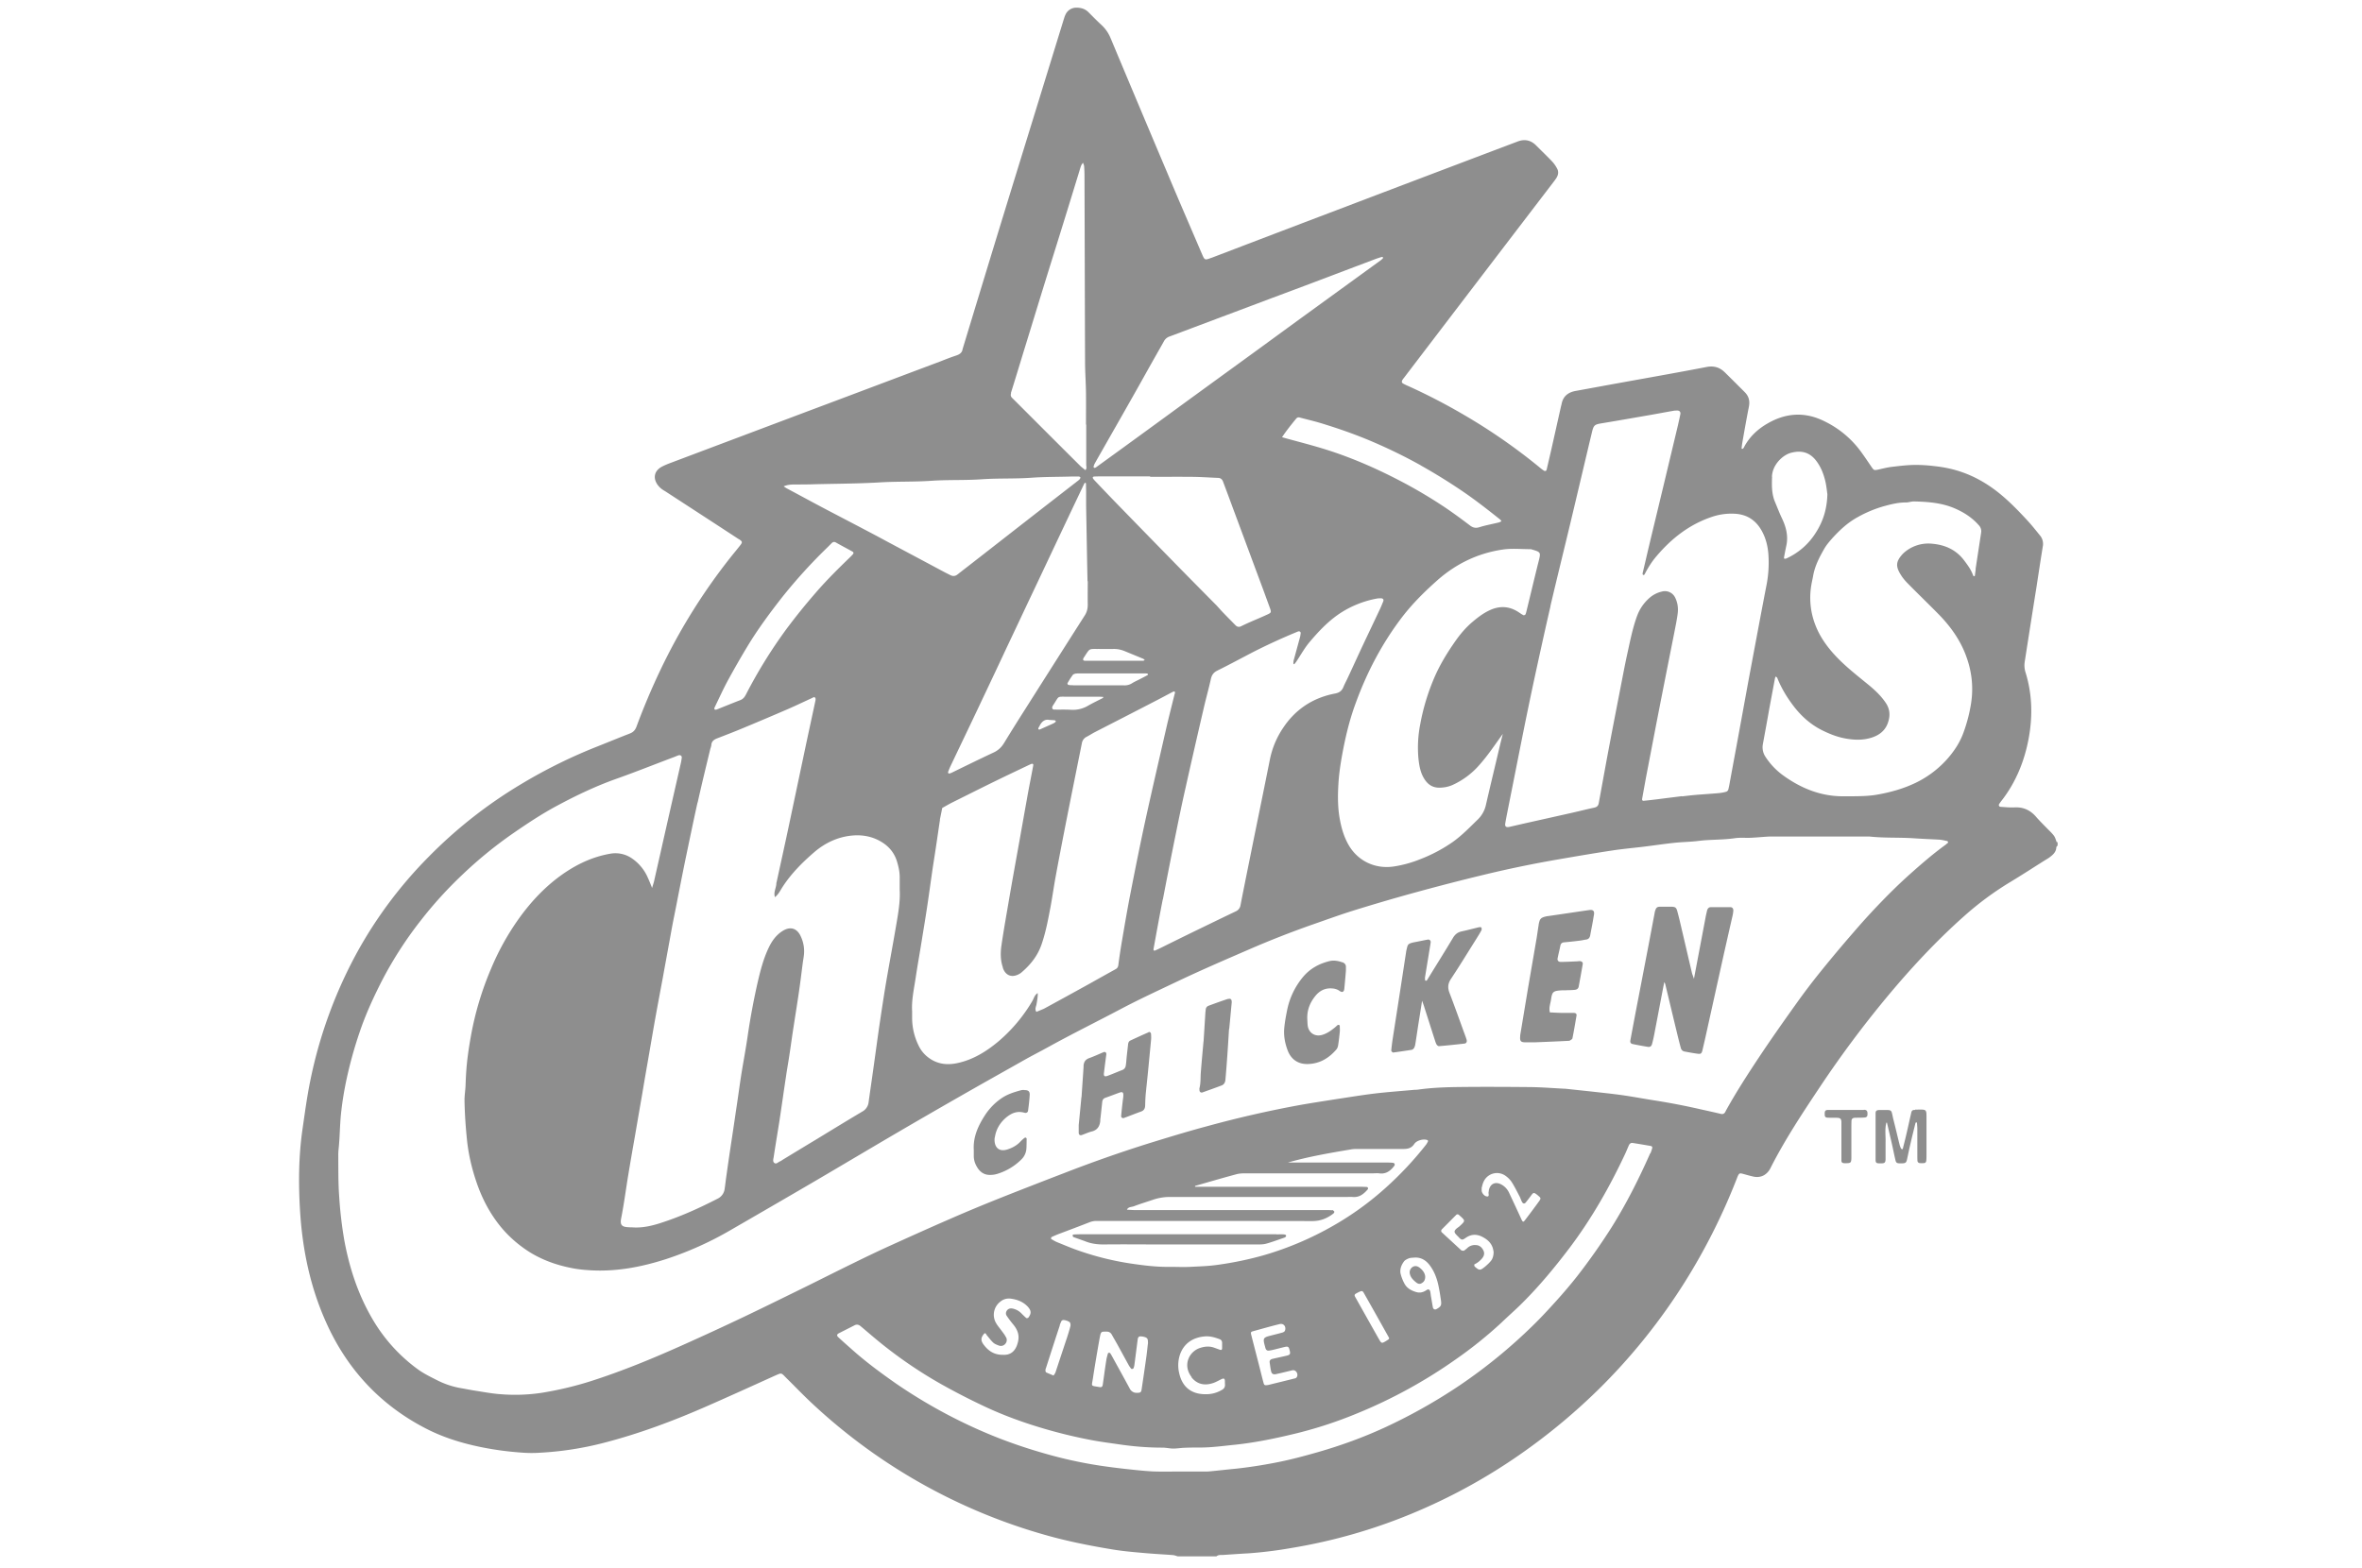 <svg width="128" height="85" viewBox="0 0 128 85" fill="none" xmlns="http://www.w3.org/2000/svg"><g clip-path="url(#clip0_10_307)"><g clip-path="url(#clip1_10_307)"><path d="M111.46 45.655c-.05-.113-.075-.239-.144-.34-.094-.131-.22-.25-.339-.37-.214-.22-.434-.433-.635-.666-.314-.364-.691-.54-1.175-.515-.251.012-.502-.013-.753-.031-.076 0-.12-.088-.076-.151.044-.07.094-.138.145-.201.772-1 1.231-2.142 1.457-3.374.22-1.2.189-2.406-.182-3.587a1.273 1.273 0 01-.031-.578c.207-1.332.414-2.657.628-3.99.113-.74.226-1.482.345-2.223a.71.71 0 00-.138-.59c-.226-.277-.452-.566-.697-.83-.471-.509-.955-1.011-1.495-1.451-.811-.66-1.716-1.137-2.74-1.363a7.087 7.087 0 00-.823-.132 8.298 8.298 0 00-1.042-.063c-.415.006-.836.056-1.251.107-.263.031-.515.1-.779.157-.157.031-.194.018-.282-.107-.22-.32-.434-.647-.666-.955a5.308 5.308 0 00-1.923-1.57c-1.024-.51-2.041-.466-3.04.1-.547.308-.993.716-1.294 1.269a.602.602 0 01-.063.107c-.013.018-.044.018-.07.025 0 0-.018-.025-.018-.032a6.12 6.12 0 01.044-.333c.113-.64.226-1.288.352-1.922.063-.314-.007-.578-.233-.798-.352-.352-.71-.71-1.068-1.062-.276-.27-.584-.37-.986-.295-1.596.308-3.204.59-4.806.88-.767.138-1.533.282-2.3.42-.414.076-.684.296-.76.723-.006.044-.025.082-.031.12l-.528 2.355-.245 1.056c-.019.088-.081.107-.157.063-.069-.05-.138-.095-.2-.151a31.317 31.317 0 00-4.216-2.921 32.35 32.35 0 00-2.896-1.496 3.255 3.255 0 01-.302-.144c-.088-.044-.1-.12-.044-.207.044-.07.1-.132.15-.201a9210.112 9210.112 0 018.03-10.518c.056-.074.119-.156.17-.238.1-.17.119-.345.018-.515a1.726 1.726 0 00-.264-.37c-.276-.29-.571-.572-.854-.855-.295-.302-.64-.37-1.03-.214a4879.249 4879.249 0 00-9.838 3.732c-2.237.848-4.474 1.703-6.71 2.557-.013 0-.025.012-.038.012-.345.126-.352.133-.496-.2-.64-1.496-1.288-2.985-1.916-4.486-1.018-2.406-2.03-4.812-3.04-7.225a2 2 0 00-.49-.71c-.246-.226-.478-.465-.717-.703-.17-.17-.39-.239-.635-.239a.64.64 0 00-.603.377c-.044.088-.069.182-.1.276-1.093 3.556-2.193 7.112-3.286 10.668-.728 2.374-1.451 4.755-2.173 7.13 0 .013-.013.025-.013.038-.025.207-.157.301-.346.364-.289.095-.578.208-.86.32-2.111.792-4.222 1.59-6.333 2.382-1.64.615-3.285 1.237-4.925 1.853-1.13.427-2.268.854-3.399 1.281-.132.05-.257.101-.383.164-.584.276-.534.817-.132 1.18.082.076.182.133.276.19 1.32.86 2.639 1.715 3.952 2.575l.038.019c.176.12.188.157.056.327-.15.194-.314.39-.47.584a31.93 31.93 0 00-3.858 6.182 36.888 36.888 0 00-1.282 3.034c-.069.201-.176.327-.377.402-.584.226-1.162.465-1.746.697a27.793 27.793 0 00-4.115 2.03 25.028 25.028 0 00-5.045 3.964 23.342 23.342 0 00-3.864 5.164 24.763 24.763 0 00-2.544 6.98c-.176.86-.289 1.72-.415 2.588-.213 1.464-.226 2.94-.138 4.41.126 2.105.547 4.159 1.42 6.094 1.13 2.52 2.915 4.454 5.378 5.73.942.49 1.953.803 2.996 1.017.767.157 1.54.258 2.319.308a6.8 6.8 0 00.88 0 17.477 17.477 0 003.46-.534c1.948-.503 3.82-1.206 5.661-2.017 1.187-.521 2.362-1.055 3.543-1.59.013 0 .025-.012.038-.018.433-.182.352-.201.672.12.434.427.86.873 1.307 1.294a30.705 30.705 0 0012.747 7.212c1.193.339 2.412.578 3.63.779.579.094 1.163.144 1.741.194.496.044.999.07 1.502.107.094.007.182.044.276.07h2.092c.107-.095.239-.07.358-.076.459-.031.917-.063 1.376-.088a23.09 23.09 0 002.362-.295 29.573 29.573 0 006.452-1.841 30.88 30.88 0 005.993-3.286 32.961 32.961 0 004.316-3.612 32.323 32.323 0 004.542-5.698 33.191 33.191 0 002.77-5.503c.032-.076.057-.157.095-.233.057-.126.1-.144.226-.113.189.05.377.107.566.15.37.095.69-.024.904-.338.038-.057.07-.12.1-.183.774-1.514 1.71-2.927 2.652-4.34a57.739 57.739 0 013.612-4.85c1.301-1.565 2.683-3.054 4.203-4.404a16.839 16.839 0 012.513-1.854c.635-.383 1.25-.785 1.872-1.175.082-.05.17-.1.245-.157.182-.138.346-.282.358-.534 0-.031.044-.069.069-.1v-.17s-.025-.012-.031-.025l-.013.019zM96.025 25.84c.019-.634.565-1.168 1.024-1.294.534-.144 1.005-.056 1.376.434.25.326.395.703.49 1.093.063.27.088.546.113.71-.02.823-.239 1.482-.616 2.073a3.656 3.656 0 01-1.564 1.395.377.377 0 01-.076.031c-.025 0-.056.013-.075 0-.013-.012-.025-.05-.019-.069.038-.201.076-.408.12-.61.125-.54-.007-1.042-.24-1.526-.131-.276-.238-.56-.357-.842-.195-.446-.189-.917-.17-1.395h-.006zm-12.006 7.012c.358-1.527.735-3.047 1.1-4.574.377-1.577.747-3.16 1.124-4.737.126-.534.132-.527.672-.616.867-.144 1.728-.295 2.589-.445.396-.07.791-.145 1.187-.214.07-.013.138-.013.207-.013.114 0 .183.076.164.189-.038.2-.088.408-.132.61l-.716 2.996c-.283 1.187-.572 2.375-.855 3.562-.106.446-.207.892-.314 1.338-.012.057-.031.107-.031.163 0 .02.025.057.037.057.026 0 .057-.013.07-.031.175-.346.383-.679.634-.974.81-.961 1.772-1.722 2.984-2.136.396-.138.81-.201 1.231-.182.71.025 1.213.37 1.533.986.208.396.308.835.333 1.282a6.4 6.4 0 01-.125 1.696c-.264 1.363-.516 2.726-.773 4.09-.195 1.036-.383 2.073-.572 3.11-.2 1.092-.402 2.18-.603 3.272-.031.176-.063.358-.107.528-.012.044-.069.094-.113.107a2.23 2.23 0 01-.408.075c-.427.038-.86.063-1.288.1-.232.02-.471.051-.703.076v-.012c-.428.056-.855.106-1.282.163-.264.031-.522.063-.785.088-.07.006-.1-.038-.088-.107l.207-1.143.565-2.94c.32-1.646.647-3.292.974-4.938.063-.327.132-.654.176-.98.044-.308.013-.61-.126-.892a.615.615 0 00-.728-.34 1.53 1.53 0 00-.666.34c-.32.282-.547.615-.691 1.024-.245.684-.377 1.394-.534 2.098-.132.61-.245 1.225-.365 1.834-.188.968-.377 1.935-.559 2.896-.207 1.087-.402 2.18-.603 3.273-.025.145-.1.214-.239.245-.408.088-.81.189-1.219.283l-2.28.51c-.364.08-.735.169-1.1.25-.188.044-.263-.018-.225-.213.056-.327.125-.654.188-.98.27-1.345.534-2.695.804-4.04.189-.936.383-1.872.584-2.808.283-1.3.566-2.6.867-3.901v-.025zm-1.1-3.085s.057 0 .083.013c.496.144.502.157.383.628-.226.898-.44 1.81-.66 2.707-.019.07-.031.139-.063.195-.012.025-.081.044-.1.038-.1-.05-.189-.113-.283-.176-.496-.32-1.018-.345-1.552-.094-.37.17-.684.42-.992.684-.314.277-.59.597-.83.937-.458.647-.873 1.319-1.187 2.054-.345.81-.597 1.646-.754 2.507a6.567 6.567 0 00-.1 1.821c.044.428.113.855.377 1.22.182.25.414.389.741.395.258 0 .496-.044.729-.145a4.266 4.266 0 001.457-1.086c.465-.522.848-1.1 1.27-1.684-.051.214-.108.427-.158.64-.251 1.069-.509 2.13-.754 3.199a1.568 1.568 0 01-.433.791c-.44.427-.86.867-1.363 1.225a8.198 8.198 0 01-1.766.936 6.353 6.353 0 01-1.4.39c-1.012.163-1.967-.27-2.482-1.163-.245-.427-.383-.892-.471-1.37-.12-.634-.12-1.274-.082-1.909.025-.484.094-.967.176-1.445.176-.999.402-1.985.754-2.94.615-1.696 1.445-3.28 2.544-4.712.553-.716 1.2-1.357 1.872-1.954 1.024-.91 2.218-1.488 3.575-1.683.477-.07.974-.019 1.457-.019h.013zM56.22 53.841c-.163.1-.195.289-.289.44a8.568 8.568 0 01-1.816 2.16c-.653.547-1.375 1-2.23 1.182-.553.12-1.08.063-1.551-.283a1.715 1.715 0 01-.553-.666 3.39 3.39 0 01-.352-1.489v-.37c-.038-.61.107-1.232.2-1.866.095-.628.208-1.257.309-1.885.1-.628.207-1.256.301-1.885.1-.66.189-1.319.283-1.972.063-.428.132-.848.195-1.276.075-.49.144-.986.22-1.482v-.044c.044-.201.081-.402.125-.61.17-.094.34-.194.51-.282.797-.396 1.595-.798 2.393-1.188.603-.295 1.206-.578 1.809-.867.038-.018.075-.031.113-.05.07-.025.12.006.107.075-.113.616-.239 1.226-.346 1.841-.163.899-.32 1.803-.483 2.702-.157.873-.315 1.746-.465 2.62-.145.86-.302 1.72-.427 2.581-.057.384-.063.78.056 1.156.013.038.019.082.032.12.144.364.446.49.804.326a.857.857 0 00.176-.106c.496-.421.892-.911 1.105-1.54.233-.672.358-1.37.49-2.06.1-.547.176-1.093.277-1.64.182-.992.377-1.991.571-2.984.277-1.4.56-2.802.842-4.203a.476.476 0 01.258-.358c.15-.075.289-.17.433-.245 1.125-.578 2.256-1.156 3.38-1.74.295-.15.59-.314.886-.465.019-.013.056-.006.075 0 .013.013.02.05.013.075-.006.044-.025.082-.032.12-.131.527-.263 1.049-.389 1.577-.383 1.677-.773 3.348-1.143 5.032-.308 1.407-.59 2.82-.867 4.24-.17.874-.315 1.747-.465 2.62-.063.383-.12.766-.17 1.15-.012.106-.056.182-.15.232-.478.264-.95.528-1.42.792-.805.446-1.609.886-2.413 1.325l-.075.038c-.126.05-.252.107-.383.157-.107-.15-.013-.289.012-.433 0-.013 0-.026.006-.044.07-.409.07-.572.026-.54l.012.012zm1.922-16.699c-.081 0-.17 0-.245-.018-.025 0-.062-.076-.05-.088a4.14 4.14 0 01.29-.453c.024-.037.093-.056.144-.069.069-.012.138-.012.207-.012H62c.056 0 .113 0 .17.006.018 0 .03.031.043.05 0 0-.012.025-.018.032-.17.094-.346.182-.516.27-.113.056-.226.107-.333.176a.748.748 0 01-.433.113h-2.758l-.013-.007zm-.257.622h1.627c.088 0 .182.007.283.013-.02.038-.02.056-.025.056-.27.139-.547.27-.81.421a1.61 1.61 0 01-.912.22c-.301-.019-.61-.006-.917-.012-.1 0-.138-.082-.094-.176l.019-.038c.377-.559.175-.477.835-.484h-.006zm-.71 1.282s.031.031.044.056c0 0-.013.026-.019.032-.044.031-.088.069-.138.088l-.716.32c-.02.006-.057 0-.07-.012-.012-.013-.012-.05 0-.07.013-.037.038-.069.057-.106.12-.258.308-.377.515-.333.164.012.245.012.327.025zm5.843 9.706c.232-1.212.47-2.425.716-3.631.163-.804.326-1.602.509-2.4.326-1.464.66-2.921.999-4.379.119-.515.263-1.017.376-1.532.05-.227.151-.365.359-.465.647-.32 1.287-.666 1.928-1a33 33 0 012.35-1.08.678.678 0 01.12-.044c.05-.012.118.038.112.094-.012.082-.019.164-.044.245l-.339 1.244c-.013.05-.013.107-.013.164 0 .012.013.025.02.031.006 0 .03.006.03 0 .038-.044.07-.082.101-.126.233-.345.434-.716.697-1.036.516-.616 1.069-1.206 1.76-1.646a5.456 5.456 0 011.89-.742c.082-.018.164-.018.252-.018.107 0 .157.069.12.163-.07.17-.133.333-.214.496-.296.629-.597 1.257-.892 1.885-.277.59-.547 1.187-.824 1.778-.075.163-.163.32-.232.49-.088.213-.226.308-.465.352-1.175.226-2.117.842-2.783 1.834a4.723 4.723 0 00-.729 1.715c-.282 1.414-.571 2.827-.86 4.24-.245 1.226-.497 2.445-.735 3.67a.436.436 0 01-.258.345c-.804.383-1.602.773-2.406 1.162-.565.277-1.125.553-1.684.83-.1.05-.2.094-.301.138h-.044c-.006-.025-.032-.05-.025-.076.163-.898.326-1.803.502-2.7h.006zm13.971-23.527a31.34 31.34 0 012.237 1.382c.716.484 1.395 1.018 2.067 1.552.031.025.05.063.075.094-.044.019-.088.05-.132.063-.352.088-.71.15-1.055.257-.214.07-.365.032-.534-.1-.421-.32-.848-.635-1.282-.93a26.048 26.048 0 00-2.582-1.527c-1.275-.66-2.588-1.23-3.958-1.658-.703-.22-1.42-.402-2.13-.597l-.22-.063c.24-.358.497-.678.76-.999.064-.075.127-.094.22-.062.378.1.755.188 1.132.301.867.264 1.721.56 2.556.905.974.408 1.93.867 2.853 1.382h-.007zm-17.71-.013c.132-.245.27-.483.409-.728.565-.993 1.13-1.98 1.69-2.972.44-.773.867-1.552 1.307-2.324.131-.233.263-.459.39-.691a.545.545 0 01.307-.258c1.043-.39 2.086-.785 3.128-1.175.924-.345 1.847-.697 2.777-1.043.993-.37 1.98-.741 2.972-1.118.741-.283 1.483-.56 2.224-.842.132-.05.264-.094.395-.132a.21.21 0 01.076.025c0 .013 0 .032-.006.038-.038.038-.076.082-.12.113L71.115 16.8c-.892.647-1.777 1.294-2.663 1.941-1.181.861-2.362 1.716-3.543 2.576-.899.654-1.797 1.313-2.696 1.967a971.8 971.8 0 01-2.802 2.035c-.03.025-.087.05-.113.038-.062-.038-.031-.1 0-.145h-.018zm0 .616c.114 0 .22-.006.333-.006h2.715v.025c.735 0 1.476-.007 2.21 0 .485 0 .975.037 1.458.056.145 0 .233.07.283.201.176.472.352.937.521 1.401.553 1.483 1.1 2.966 1.653 4.448l.358.98c.094.258.088.277-.145.383-.326.151-.666.29-.992.434a11.97 11.97 0 00-.415.195c-.113.056-.213.037-.301-.05-.252-.258-.51-.516-.754-.773-.113-.12-.22-.252-.34-.37-.665-.673-1.331-1.345-1.991-2.018-1.087-1.112-2.174-2.224-3.26-3.342-.428-.44-.849-.88-1.27-1.325a1.03 1.03 0 01-.106-.126c-.013-.019-.025-.056-.013-.075.013-.02.044-.032.07-.038h-.013zm.264 9.348c.264 0 .528.006.792 0 .226-.006.44.044.647.132l.961.396c.038.012.063.05.095.075-.032.013-.063.038-.101.038h-3.129c-.113 0-.144-.063-.081-.163.358-.54.251-.472.816-.478zm-.596-3.669c0 .29-.007.78 0 1.263 0 .232-.05.427-.183.622a2005.164 2005.164 0 00-3.197 5.032c-.396.622-.786 1.244-1.169 1.872-.138.22-.308.377-.546.49-.754.352-1.508.723-2.256 1.087a.667.667 0 01-.157.056c-.012 0-.031 0-.038-.006-.012-.025-.03-.05-.025-.069.032-.094.07-.182.107-.27.59-1.244 1.188-2.482 1.772-3.725.452-.955.904-1.91 1.35-2.865.465-.98.924-1.96 1.389-2.94.685-1.445 1.363-2.89 2.048-4.335l.716-1.508c.013-.019.038-.031.063-.05.013.019.031.038.031.063 0 .17.007.333.007.502v.748c.025 1.275.044 2.557.075 4.027l.013.006zM54.78 21.311c.22-.704.434-1.407.648-2.11.414-1.339.822-2.683 1.237-4.021.258-.836.522-1.672.78-2.507.35-1.125.697-2.255 1.042-3.38.031-.107.063-.214.1-.314a.83.83 0 01.101-.157c.025.063.057.125.063.195.012.163.019.332.019.496.012 3.36.018 6.722.031 10.083 0 .565.044 1.137.05 1.702.007.572 0 1.138 0 1.71h.013v2.167c0 .1.044.22-.044.307-.088-.069-.17-.131-.251-.2l-.057-.057c-1.156-1.15-2.305-2.3-3.455-3.45l-.208-.206c-.081-.076-.087-.157-.056-.264l-.013.006zm-11.729 4.95c.346 0 .698 0 1.043-.012 1.225-.031 2.45-.031 3.675-.107.905-.05 1.81-.019 2.714-.082.905-.062 1.81-.018 2.714-.081.892-.063 1.785-.02 2.67-.082.754-.056 1.502-.044 2.256-.069h.333c.031 0 .087.031.094.056 0 .032-.025.076-.05.101-.026.031-.063.057-.095.082-.923.716-1.847 1.432-2.764 2.148-.986.767-1.973 1.54-2.959 2.306-.264.207-.528.408-.791.616-.126.1-.252.106-.39.037a20.191 20.191 0 01-.37-.188c-1.043-.56-2.086-1.112-3.13-1.671-.439-.24-.885-.472-1.325-.704-.741-.39-1.482-.773-2.217-1.162-.616-.327-1.226-.66-1.841-.987a1.84 1.84 0 01-.15-.1c.206-.088.395-.1.59-.1h-.007zM38.724 38.35c.239-.49.458-.98.716-1.458.34-.622.691-1.237 1.055-1.84.56-.93 1.207-1.804 1.873-2.658a28.645 28.645 0 012.494-2.745l.207-.208c.063-.063.138-.088.226-.037.302.17.61.333.917.502.02.013.032.044.044.063-.012.025-.019.057-.037.075-.038.044-.076.082-.113.12-.648.628-1.295 1.262-1.885 1.947a32.872 32.872 0 00-1.621 2.01 26.455 26.455 0 00-2.167 3.506c-.07.138-.151.258-.308.32-.427.164-.855.34-1.282.51-.038.012-.088.018-.113 0-.019-.013-.025-.076-.006-.107zm-.917 5.151c.213-.961.446-1.916.678-2.877.019-.082.057-.157.063-.239.012-.195.132-.289.301-.358.44-.17.886-.34 1.32-.521.848-.352 1.696-.71 2.538-1.075.433-.188.86-.395 1.288-.59.056-.025.125-.088.182-.02.025.032.025.108.012.158-.17.798-.345 1.602-.515 2.4l-.886 4.196c-.226 1.075-.464 2.143-.697 3.217 0 .025-.019.056-.019.082 0 .25-.17.49-.075.754.201-.158.301-.39.44-.597.465-.704 1.055-1.294 1.69-1.841.578-.496 1.262-.823 2.035-.898.578-.057 1.144.05 1.64.364.39.245.666.584.804 1.03.088.295.157.59.15.899v.64c.038.66-.093 1.357-.213 2.055-.17.999-.358 1.991-.528 2.99-.119.71-.226 1.426-.333 2.136-.125.848-.238 1.703-.358 2.55-.081.591-.17 1.182-.251 1.772a.661.661 0 01-.352.528c-.835.496-1.665 1.005-2.5 1.514-.597.358-1.194.723-1.784 1.08-.057.038-.113.082-.182.107-.095.044-.195.164-.296.076-.094-.076-.05-.214-.031-.32.094-.629.2-1.257.301-1.892.126-.822.24-1.645.365-2.468.063-.44.144-.874.207-1.313.07-.465.132-.937.207-1.401.1-.66.208-1.313.302-1.973.075-.509.132-1.018.201-1.527.012-.094.031-.188.044-.289a1.887 1.887 0 00-.163-1.1c-.176-.389-.516-.57-.962-.3-.383.232-.621.584-.804.986-.27.584-.427 1.206-.571 1.828a38.116 38.116 0 00-.522 2.783c-.107.766-.257 1.533-.377 2.3-.1.659-.188 1.319-.289 1.972-.088.616-.182 1.231-.276 1.853a132.7 132.7 0 00-.22 1.52c-.038.245-.063.497-.1.742a.686.686 0 01-.396.546c-.93.478-1.879.911-2.871 1.244-.566.195-1.15.352-1.76.302-.069 0-.138 0-.207-.007-.326-.018-.446-.113-.377-.47.157-.792.258-1.59.39-2.382.113-.684.232-1.37.352-2.048.131-.754.257-1.501.39-2.255.093-.56.188-1.118.288-1.684.132-.754.258-1.501.39-2.255.144-.804.295-1.608.446-2.413.157-.873.32-1.746.477-2.62.082-.451.176-.898.264-1.35.157-.804.314-1.608.477-2.406.22-1.05.434-2.092.666-3.135h.007zm51.621 19.01c-.615 1.389-1.294 2.74-2.098 4.021a33.757 33.757 0 01-1.872 2.657c-.352.447-.722.88-1.106 1.307-.42.465-.842.924-1.294 1.364a28.49 28.49 0 01-3.97 3.241 29.454 29.454 0 01-4.071 2.287c-1.15.528-2.343.961-3.562 1.313-.792.226-1.584.44-2.388.59a25.74 25.74 0 01-2.06.315c-.471.044-.943.1-1.414.144a2.285 2.285 0 01-.295.013h-1.42c-.471 0-.948.012-1.42-.007-.483-.025-.967-.081-1.45-.132a36.379 36.379 0 01-1.446-.188 23.52 23.52 0 01-2.934-.647 27.848 27.848 0 01-2.531-.848 27.502 27.502 0 01-3.286-1.552 28.162 28.162 0 01-2.236-1.382c-.855-.597-1.697-1.219-2.47-1.916-.226-.201-.458-.402-.684-.616-.082-.075-.07-.15.025-.2.283-.145.572-.29.854-.434.132-.07.233-.044.346.05.352.295.697.597 1.055.886a24.04 24.04 0 003.38 2.293 36.04 36.04 0 002.186 1.124c1.106.528 2.262.943 3.437 1.282.83.239 1.67.44 2.519.597.477.088.961.15 1.445.22.773.113 1.545.175 2.33.175.195 0 .39.05.585.05.207 0 .415-.037.622-.043.276-.013.559-.013.835-.013.629 0 1.25-.088 1.873-.15 1.15-.12 2.28-.359 3.405-.635a22.845 22.845 0 003.172-1.043 26.917 26.917 0 005.41-2.959 22.763 22.763 0 002.468-1.985c.32-.308.654-.603.974-.911.999-.974 1.885-2.042 2.727-3.154 1.2-1.596 2.18-3.323 3.021-5.126.063-.138.12-.283.182-.421.038-.082.107-.138.195-.126.327.05.66.107.987.164.062.012.1.056.081.119a2.044 2.044 0 01-.094.276h-.013zm-34.91 9.983c-.057-.126-.145-.232-.227-.346-.106-.144-.226-.282-.314-.433a.894.894 0 01.227-1.156.725.725 0 01.546-.17c.352.044.672.157.93.421.207.22.226.377.044.616-.02.019-.088.031-.107.019-.094-.082-.182-.17-.27-.258a.92.92 0 00-.471-.257c-.113-.025-.226 0-.302.094-.075.1-.082.214-.012.308.106.157.226.314.351.465.189.232.315.49.277.804-.013.12-.05.245-.094.358-.139.333-.384.496-.73.477-.464.013-.79-.194-1.048-.534-.182-.238-.176-.395.025-.622.012-.012.056-.018.069 0 .038.044.056.095.094.132.107.126.207.264.327.371.081.07.188.113.295.15a.304.304 0 00.346-.087.307.307 0 00.05-.352h-.006zm17.672-6.892c-.138-.012-.277-.012-.415-.012h-10.29c-.139 0-.277-.013-.415-.02.075-.163.251-.137.383-.188.34-.132.685-.232 1.03-.351a2.82 2.82 0 01.943-.151h9.536c.114 0 .227-.006.333 0 .365.037.603-.157.823-.409.038-.043.013-.125-.044-.131a8.175 8.175 0 00-.414-.013h-8.896s0-.025-.006-.044c.747-.214 1.495-.433 2.243-.634.182-.05.383-.05.578-.05h6.86c.094 0 .195-.013.295 0 .364.056.61-.126.817-.396.063-.076.025-.17-.082-.176-.138-.013-.276-.013-.414-.013H69.79c1.143-.327 2.293-.521 3.449-.716.15-.025.308-.019.459-.019h2.343c.257 0 .452-.044.603-.276.132-.195.515-.29.716-.202.019.007.031.05.025.063a1.175 1.175 0 01-.1.176 18.39 18.39 0 01-2.193 2.343 16.288 16.288 0 01-2.582 1.904 17.235 17.235 0 01-4.008 1.747 18.31 18.31 0 01-2.532.527c-.477.07-.967.082-1.457.107-.377.019-.754 0-1.131 0-.729.013-1.445-.082-2.161-.188a15.582 15.582 0 01-2.714-.673c-.408-.138-.804-.307-1.206-.47-.113-.045-.227-.114-.333-.177-.013-.006-.007-.088.006-.1.15-.07.302-.138.459-.195a149.73 149.73 0 001.602-.61 1.01 1.01 0 01.408-.075h.207c3.82 0 7.64 0 11.46.007.451 0 .81-.145 1.149-.409.025-.019.063-.088.05-.1-.025-.038-.075-.088-.12-.088v.012zm6.866 1.47c.157.151.189.157.39.013.301-.201.603-.195.904-.032.24.126.44.296.534.56.032.088.044.188.057.232 0 .22-.05.39-.157.515-.126.145-.27.277-.427.39-.145.107-.226.088-.37-.038a.39.39 0 01-.089-.088c-.012-.025 0-.088.006-.094.157-.07.283-.176.396-.302.12-.138.17-.289.082-.458-.088-.17-.22-.283-.427-.283a.594.594 0 00-.421.144 1.427 1.427 0 01-.195.157c-.025.02-.075 0-.113 0-.013 0-.025-.012-.038-.018-.345-.32-.697-.641-1.043-.962-.063-.056-.056-.119 0-.182.258-.257.51-.515.767-.772.044-.044.1-.044.15 0 .365.326.365.301.026.622-.013.006-.02.018-.032.025-.358.245-.251.314 0 .565v.006zm1.565-2.224c-.145.032-.314-.157-.327-.307v-.151c.019-.07.044-.207.1-.327a.795.795 0 011.188-.333c.132.094.257.214.345.352.157.245.283.509.421.766.05.1.082.208.132.302s.132.113.201.031c.113-.138.22-.282.327-.427.082-.107.126-.113.239-.031.044.031.088.069.132.107.125.106.131.132.03.276-.25.346-.508.691-.772 1.037-.088.113-.12.1-.188-.05a143.3 143.3 0 00-.666-1.433.968.968 0 00-.453-.471c-.295-.145-.559-.025-.64.295-.013.038-.007.082-.02.126-.024.088.057.226-.068.251l.019-.013zm-2.783 6.113c-.082.044-.17 0-.189-.1-.038-.201-.07-.409-.107-.616-.012-.082-.019-.163-.037-.245-.026-.1-.101-.138-.183-.082-.182.126-.364.182-.59.113-.264-.081-.49-.207-.622-.452a2.334 2.334 0 01-.201-.503c-.07-.257.025-.496.176-.703.063-.082.176-.132.276-.17.088-.031.189-.025.29-.037.452-.026.734.244.942.584.138.22.238.47.307.722.088.333.139.679.189 1.024.037.264-.007.333-.251.465zm-2.551 1.583s-.032.05-.05.063c-.07.044-.139.094-.214.132-.12.07-.17.056-.239-.056a15.857 15.857 0 01-.188-.327c-.39-.691-.773-1.376-1.162-2.067-.044-.075-.025-.132.044-.17.062-.031.119-.069.182-.094.15-.07.182-.063.264.088.446.785.885 1.57 1.325 2.356.013.025.02.05.032.075h.006zm-6.741.409c.012.056.025.106.044.157.031.069.088.107.163.1.094-.012.195-.031.29-.056l.527-.132c.239-.057.264-.038.32.182.05.188.02.239-.182.283-.257.062-.515.113-.772.175-.089.026-.145.088-.132.183.025.163.043.333.081.49.032.132.113.176.251.15.246-.05.49-.113.73-.17.068-.012.131-.037.2-.043.164-.019.296.195.22.352a.17.17 0 01-.05.063c-.019.018-.05.025-.076.03-.496.127-.998.246-1.426.353-.194.031-.22.019-.257-.1-.063-.227-.12-.46-.176-.685-.163-.648-.333-1.288-.496-1.936-.032-.125-.02-.157.088-.188.483-.132.96-.27 1.45-.39.22-.056.371.139.29.359-.019.044-.076.081-.12.094-.213.063-.433.113-.647.17-.408.1-.433.144-.326.546l.006.013zm-3.977 1.702c.283.358.685.484 1.2.302.157-.057.302-.145.453-.214.1-.044.15-.013.157.107 0 .069 0 .138.006.207 0 .126-.044.207-.15.27a1.66 1.66 0 01-.912.245c-.766 0-1.256-.395-1.42-1.137a1.836 1.836 0 01.02-.942c.206-.685.747-1.012 1.394-1.056.27-.018.521.057.773.151.087.032.132.094.138.189v.289c0 .1-.038.125-.126.094-.107-.038-.207-.076-.314-.113-.264-.094-.521-.063-.779.025-.578.201-.93.936-.433 1.57l-.007.013zm-2.356-1.872c-.037.295-.062.584-.106.873-.076.547-.157 1.093-.24 1.646-.024.17-.068.195-.25.195a.412.412 0 01-.402-.245c-.296-.547-.597-1.093-.899-1.64a3.214 3.214 0 00-.144-.251.096.096 0 00-.07-.038c-.018 0-.056.02-.062.038-.032.12-.07.239-.088.364-.07.44-.126.88-.189 1.313-.018.132-.063.17-.194.145-.472-.082-.415-.013-.346-.446.088-.59.188-1.175.289-1.76.038-.207.07-.408.113-.609.038-.157.075-.188.226-.188h.126c.12 0 .207.05.27.157.107.195.22.383.327.578.195.352.383.704.578 1.055.037.076.088.139.138.208.031.044.12.031.138-.02a.733.733 0 00.044-.156c.063-.465.12-.936.182-1.401.02-.145.082-.182.233-.157.025 0 .056.006.081.012.208.05.245.107.24.314l.005.013zm-4.787-.942c.025-.076.057-.157.094-.233a.171.171 0 01.063-.05c.082-.032.371.056.409.144a.346.346 0 01.012.195c-.05.189-.106.37-.163.553-.214.64-.427 1.288-.64 1.929-.02.063-.064.113-.108.182-.144-.063-.276-.113-.396-.17-.025-.012-.043-.069-.043-.106 0-.057.018-.107.037-.158.245-.76.49-1.526.742-2.286h-.007zm48.104-26.135s-.063.057-.094.082c-.679.49-1.307 1.037-1.929 1.59-.54.483-1.055.986-1.558 1.507a36.907 36.907 0 00-1.489 1.633 74.346 74.346 0 00-1.822 2.174 35.905 35.905 0 00-1.332 1.76c-.678.948-1.35 1.903-1.997 2.877-.622.936-1.232 1.884-1.778 2.87l-.038.076c-.056.094-.132.132-.245.1a63.515 63.515 0 00-1.055-.238 36.847 36.847 0 00-2.457-.478c-.615-.094-1.231-.213-1.853-.301-.553-.076-1.106-.132-1.659-.195l-1.407-.15h-.044c-.628-.032-1.25-.083-1.878-.089-1.35-.012-2.702-.019-4.059 0-.665.013-1.331.044-1.997.138-.095.013-.195.007-.29.02-.69.062-1.388.112-2.073.194-.678.082-1.35.195-2.022.295-.673.107-1.345.208-2.017.327a59.493 59.493 0 00-5.007 1.143c-1.037.277-2.06.59-3.085.905a73.11 73.11 0 00-4.724 1.658c-1.13.434-2.262.874-3.386 1.32-.943.377-1.885.766-2.815 1.175-1.112.483-2.211.98-3.317 1.482-.634.29-1.256.59-1.884.899-.773.377-1.546.766-2.319 1.15-1.187.584-2.374 1.168-3.568 1.74a160.285 160.285 0 01-3.336 1.539c-1.64.735-3.298 1.42-5.013 1.966-.836.264-1.69.465-2.557.61a9.662 9.662 0 01-2.293.087c-.459-.031-.911-.119-1.363-.188-.245-.038-.49-.088-.742-.132a4.562 4.562 0 01-1.344-.44c-.358-.182-.723-.358-1.05-.597a8.942 8.942 0 01-2.462-2.739c-.766-1.313-1.231-2.732-1.508-4.215a21.804 21.804 0 01-.282-2.394c-.057-.766-.044-1.526-.05-2.286 0-.195.03-.384.043-.578l.02-.29c.03-.515.043-1.024.106-1.532.063-.553.157-1.1.27-1.64a22.86 22.86 0 01.71-2.57c.333-.992.767-1.934 1.244-2.864a20.836 20.836 0 012.08-3.217 21.963 21.963 0 012.242-2.469 22.907 22.907 0 012.708-2.217c.792-.547 1.59-1.08 2.438-1.533 1.042-.56 2.11-1.068 3.229-1.464 1.061-.377 2.11-.798 3.166-1.194.063-.025.126-.056.195-.075.088-.025.175.038.163.132-.013.107-.032.22-.057.326-.364 1.596-.728 3.192-1.086 4.788-.12.527-.24 1.055-.358 1.583-.026.107-.063.207-.107.364-.088-.22-.151-.383-.227-.546a2.423 2.423 0 00-.829-1.03 1.57 1.57 0 00-1.231-.277c-1.068.188-1.998.672-2.852 1.32-.823.634-1.514 1.394-2.111 2.236a13.88 13.88 0 00-1.47 2.657 16.908 16.908 0 00-1.106 3.707c-.088.49-.163.986-.213 1.482-.038.39-.057.773-.07 1.163-.012.276-.062.552-.056.829.013.722.063 1.438.138 2.155.082.766.258 1.507.503 2.23.301.892.728 1.715 1.325 2.444.446.54.968.992 1.564 1.37.71.439 1.483.71 2.294.866.339.07.69.1 1.036.12 1.395.075 2.74-.183 4.065-.61a18.214 18.214 0 003.461-1.552c1.533-.885 3.06-1.771 4.587-2.663 1.5-.88 2.996-1.772 4.498-2.651a374.88 374.88 0 013.36-1.942c1.182-.678 2.375-1.344 3.563-2.016.44-.245.886-.471 1.325-.716 1.27-.698 2.57-1.339 3.851-2.017 1.012-.534 2.048-1.011 3.079-1.502 1.256-.596 2.538-1.15 3.813-1.702a51.418 51.418 0 013.575-1.401c.722-.251 1.445-.515 2.173-.741 1.094-.34 2.187-.66 3.286-.962 1.238-.339 2.475-.66 3.72-.96a61.958 61.958 0 014.001-.83c.986-.17 1.973-.34 2.965-.49.534-.082 1.075-.132 1.615-.195.578-.069 1.156-.157 1.74-.22.44-.05.892-.05 1.332-.106.647-.082 1.306-.05 1.954-.145.289-.044.584-.013.88-.025.276-.013.552-.038.828-.057.095-.006.195-.012.29-.012h5.308c.792.088 1.589.044 2.381.094.459.032.917.05 1.376.075.151.007.301.044.452.076.019 0 .05.025.057.05a.16.16 0 01-.025.075l-.013-.006zm1.539-14.864c-.019.126-.031.245-.05.37 0 .007-.019.02-.032.02-.012 0-.025 0-.037-.013-.013-.006-.025-.019-.025-.031-.107-.308-.296-.56-.49-.817-.434-.572-1.024-.835-1.722-.898a1.994 1.994 0 00-1.577.527c-.408.428-.414.698-.132 1.15.107.176.245.34.39.484.553.565 1.125 1.112 1.684 1.683.666.685 1.206 1.458 1.514 2.369.27.785.351 1.59.226 2.419a8.39 8.39 0 01-.402 1.57c-.201.572-.528 1.062-.936 1.514a5.47 5.47 0 01-1.697 1.257c-.647.307-1.325.496-2.029.622-.483.088-.967.088-1.394.094h-.44c-1.25.012-2.344-.44-3.33-1.162a3.819 3.819 0 01-.91-.968.93.93 0 01-.145-.71c.113-.615.226-1.225.333-1.84l.32-1.715c.006-.038.032-.07.044-.101.025.025.07.05.082.082.207.521.49.998.823 1.445.427.578.942 1.055 1.59 1.382.439.22.885.395 1.375.47.434.07.861.076 1.282-.05.402-.119.735-.345.898-.747.151-.377.163-.754-.069-1.118-.27-.415-.628-.742-1.005-1.05-.591-.483-1.194-.954-1.722-1.513-.47-.503-.867-1.05-1.112-1.697a4.065 4.065 0 01-.207-2.205c.025-.15.063-.295.088-.446.094-.546.346-1.024.616-1.495.12-.201.276-.383.433-.56.396-.433.817-.828 1.338-1.117a6.61 6.61 0 011.496-.622c.376-.1.753-.195 1.149-.189.151 0 .302-.063.452-.056.754.019 1.502.075 2.206.383.49.213.929.496 1.287.904a.474.474 0 01.126.421l-.301 1.973.012-.019zm-3.286 29.32c-.15 0-.188.031-.219.195-.088.377-.17.76-.258 1.137-.057.257-.126.508-.188.766 0 .013-.019.032-.026.032-.025-.007-.062-.013-.069-.032a1.228 1.228 0 01-.075-.188c-.113-.446-.214-.892-.327-1.332-.169-.66 0-.566-.76-.572h-.044c-.132.013-.176.05-.176.182v2.538c.006.132.044.164.182.17h.126c.182 0 .226-.044.232-.214v-.917c.013-.358-.05-.722.044-1.074h.032l.245 1.049c.075.327.138.653.213.974.038.15.07.176.233.182h.082c.232 0 .276-.025.32-.239.063-.282.119-.572.188-.854.082-.364.176-.729.264-1.093 0-.02.038-.025.057-.038 0 0 .019.019.025.031.006.114.019.22.019.333v1.42c0 .094 0 .195.006.29 0 .075.05.131.132.137.069.007.138.007.207 0 .082 0 .132-.05.139-.131.012-.114.012-.22.012-.333V60.7c0-.616.038-.559-.616-.553v.013zm-2.776 0h-1.923c-.17 0-.207.056-.2.239 0 .132.037.175.169.182.17.006.333 0 .502.006.176.006.227.057.233.226V62.9c0 .107.05.144.157.15h.082c.264 0 .295-.024.301-.276v-1.501c0-.164 0-.333.006-.503 0-.12.063-.176.183-.182.169-.006.333 0 .502-.013.145-.006.189-.062.182-.22 0-.144-.05-.2-.201-.2l.007.006zm-7.219-10.988c-.358 0-.722-.006-1.087 0-.106 0-.17.088-.194.188-.032.139-.063.27-.088.409l-.622 3.285c-.05-.163-.088-.238-.107-.314-.207-.88-.408-1.752-.616-2.632a15.386 15.386 0 00-.182-.729c-.05-.182-.107-.226-.295-.232h-.628c-.17 0-.22.05-.27.207a.692.692 0 00-.038.164c-.113.596-.226 1.2-.34 1.796l-.565 2.94c-.138.71-.27 1.414-.402 2.124-.025.126.013.188.132.214.27.056.547.106.817.15.113.02.188-.031.22-.144.056-.201.1-.402.138-.61.176-.91.345-1.822.528-2.758.025.05.044.076.05.1.226.93.446 1.86.672 2.79.057.233.113.459.176.685.025.1.1.17.2.189.233.044.466.088.698.119.176.025.226 0 .27-.176.088-.377.176-.754.258-1.137l.773-3.493c.195-.88.395-1.76.596-2.639.026-.106.044-.22.05-.326 0-.088-.056-.17-.144-.17zm-13.614 1.08c-.326.076-.647.164-.973.233-.22.05-.358.17-.471.364-.459.767-.93 1.514-1.395 2.275a.095.095 0 01-.07.037c-.012 0-.037-.031-.043-.056v-.126l.207-1.269c.032-.207.07-.408.1-.616.02-.113-.062-.188-.175-.163-.233.044-.465.094-.698.138-.427.082-.358.157-.446.453 0 .012 0 .025-.006.044-.113.74-.226 1.482-.34 2.217l-.395 2.545a11.44 11.44 0 00-.075.615c0 .032.069.107.1.107.333-.044.66-.094.987-.144.088-.013.144-.076.175-.157a.693.693 0 00.044-.164c.063-.396.12-.798.183-1.194.056-.351.113-.703.182-1.15.063.183.1.271.125.365.189.584.371 1.163.56 1.747.031.094.056.188.106.27.026.038.088.088.126.081.459-.037.91-.087 1.37-.138.113-.012.157-.094.125-.213a3.58 3.58 0 00-.082-.239c-.282-.766-.552-1.54-.848-2.306-.1-.27-.087-.49.076-.74.477-.717.923-1.452 1.382-2.18.094-.152.195-.309.276-.466.02-.038.013-.1 0-.144-.006-.02-.075-.032-.113-.02l.006-.005zm5.975-.923h-.044c-.741.107-1.483.22-2.23.327a1.105 1.105 0 00-.283.075.308.308 0 00-.144.138 1.096 1.096 0 00-.07.283c-.037.233-.069.465-.106.697l-.472 2.746-.395 2.38c-.013.07-.025.139-.025.208-.02.245.037.308.27.314h.496c.647-.025 1.244-.05 1.84-.081.026 0 .064 0 .082-.013.057-.038.139-.075.145-.126.082-.408.15-.816.22-1.225.019-.094-.038-.15-.15-.15h-.585c-.233 0-.471-.02-.704-.026-.075-.25.032-.483.063-.728.056-.377.113-.434.496-.465.126-.013.252 0 .377-.013.138 0 .277-.006.415-.019.107-.012.188-.069.207-.176.076-.408.151-.816.22-1.23.013-.076-.05-.133-.126-.145-.05-.013-.106 0-.163.006-.308.013-.61.031-.917.031-.113 0-.182-.081-.157-.194.044-.233.107-.46.15-.692.026-.113.088-.163.202-.175a21.7 21.7 0 00.873-.095c.113-.012.22-.044.326-.056.126-.019.189-.1.214-.22.044-.245.094-.49.138-.735.026-.138.044-.27.07-.408.025-.183-.05-.258-.24-.24l.007.007zm-23.904 6.622c-.333.144-.66.295-.986.446-.082.037-.114.113-.126.2-.025.246-.057.497-.082.742-.012.138-.019.276-.044.415a.291.291 0 01-.194.245c-.264.1-.516.213-.773.307-.182.07-.239.026-.214-.157.038-.332.082-.66.126-.992.012-.107-.057-.163-.151-.126-.258.107-.509.226-.773.32-.2.07-.289.202-.308.403 0 .056 0 .113-.006.163-.031.496-.069.999-.1 1.495a.366.366 0 01-.013.082c-.05.521-.1 1.049-.144 1.483v.42c0 .107.069.157.163.126.182-.063.364-.15.547-.195.301-.075.427-.282.458-.565 0-.057 0-.113.013-.17l.094-.867c.013-.106.056-.182.163-.22.264-.094.522-.194.785-.288.151-.05.202-.007.195.157 0 .094-.019.194-.031.288a33.36 33.36 0 00-.088.83c-.006.069.075.132.144.107.315-.114.622-.24.937-.352.156-.057.213-.164.22-.314.006-.208.012-.415.03-.622.045-.453.095-.911.139-1.364l.15-1.57c.013-.107.007-.22 0-.333 0-.075-.075-.132-.144-.1l.013.006zm10.504-3.789c-.226-.081-.465-.125-.697-.069-.572.139-1.062.409-1.44.861a4.054 4.054 0 00-.866 1.822c-.063.314-.12.628-.15.942-.039.421.037.83.188 1.225.188.49.578.748 1.099.729.64-.019 1.137-.32 1.545-.798a.476.476 0 00.088-.226c.038-.232.063-.465.088-.704.013-.106 0-.22 0-.333 0-.056-.075-.081-.125-.044-.063.057-.12.114-.189.164-.195.157-.402.295-.647.364-.37.107-.704-.094-.773-.477-.018-.12-.018-.252-.025-.371-.025-.471.132-.88.415-1.238.232-.301.54-.47.942-.433a.76.76 0 01.39.132c.144.107.239.056.257-.107.032-.333.063-.66.088-.992v-.208c0-.126-.075-.2-.188-.245v.006zM55.504 59.08c-.057 0-.113 0-.163.013-.352.094-.698.2-1.006.396a3.27 3.27 0 00-.986 1.005c-.352.553-.622 1.15-.578 1.847v.32c0 .233.075.44.195.628.157.252.383.402.69.396.14 0 .277-.019.41-.063a3.17 3.17 0 001.275-.766.901.901 0 00.276-.54c.019-.195.013-.39.019-.578a.095.095 0 00-.038-.07c-.019-.012-.056 0-.075.007a2.02 2.02 0 00-.245.226c-.189.195-.428.32-.679.402-.465.15-.71-.113-.703-.54 0-.057.012-.113.025-.163.069-.396.264-.723.565-.993.29-.251.597-.402.993-.302l.081.02c.082 0 .139-.039.151-.114.038-.276.07-.547.088-.823.019-.232-.063-.301-.289-.301l-.006-.007zm11.044-4.938c-.358.12-.71.245-1.061.377a.227.227 0 00-.145.189l-.019.163-.094 1.495a.77.77 0 01-.013.126c-.05.553-.1 1.106-.144 1.659-.019.276 0 .552-.07.829-.012.037 0 .081 0 .125a.12.12 0 00.145.114c.352-.126.71-.252 1.056-.384.144-.056.2-.188.207-.333.031-.37.063-.747.088-1.118.038-.509.069-1.024.1-1.533 0-.044.013-.081.02-.126.043-.44.081-.879.131-1.388v-.019c0-.157-.063-.213-.207-.163l.006-.013zm2.626 12.76H58.607c-.138 0-.276.006-.414.012-.025 0-.07.032-.07.038.007.038.02.088.045.1.22.082.446.158.666.24.314.125.64.163.98.163 1.055-.013 2.117 0 3.172 0h5.14c.162 0 .338 0 .495-.044.32-.088.635-.208.949-.314.063-.02.145-.057.12-.139-.007-.031-.095-.05-.145-.05-.126-.006-.251 0-.377 0l.006-.006zm7.753 1.809c-.132-.1-.27-.107-.384-.031a.352.352 0 00-.132.402c.05.182.183.308.32.42.089.076.19.12.302.057.114-.063.195-.15.201-.34 0-.188-.125-.37-.307-.508z" fill="#8E8E8E"/></g></g><defs><clipPath id="clip0_10_307"><path fill="#fff" transform="translate(.502 .416)" d="M0 0h126.903v84.183H0z"/></clipPath><clipPath id="clip1_10_307"><path fill="#fff" transform="translate(16.208 .416)" d="M0 0h95.29v83.957H0z"/></clipPath></defs></svg>